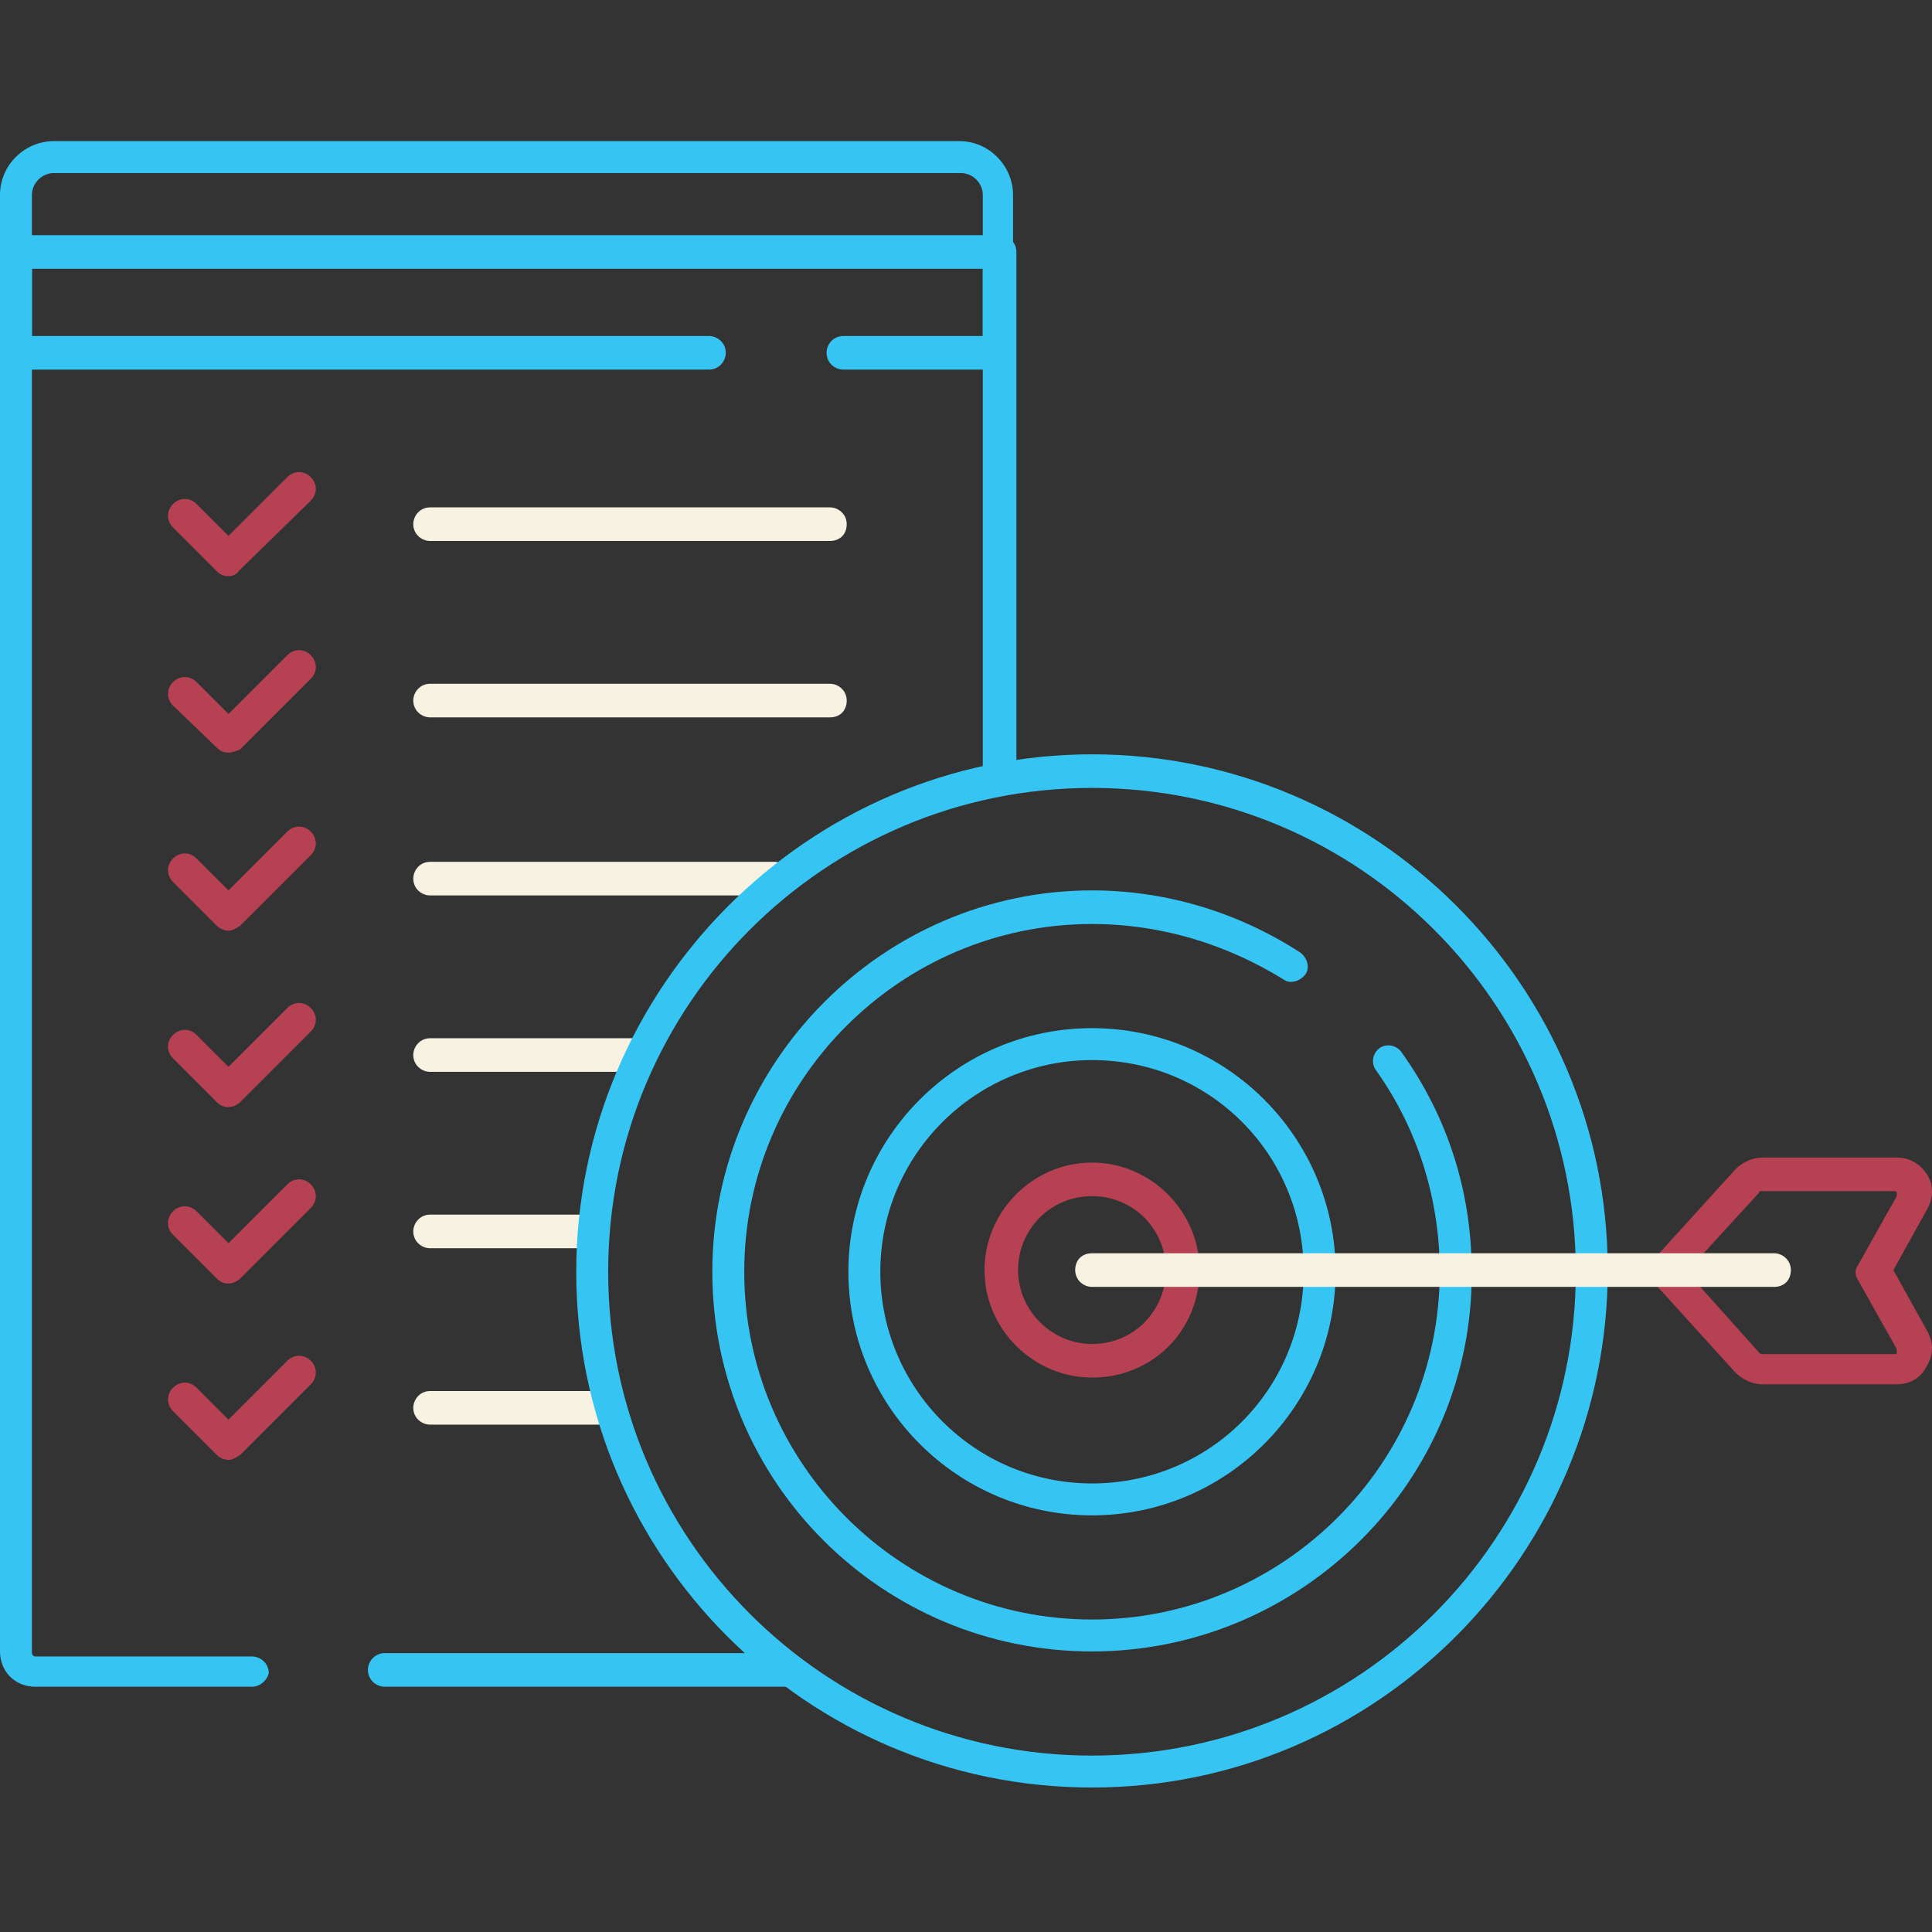 <?xml version="1.0" encoding="utf-8"?>
<!-- Generator: Adobe Illustrator 27.4.0, SVG Export Plug-In . SVG Version: 6.00 Build 0)  -->
<svg version="1.1" id="Layer_1" xmlns="http://www.w3.org/2000/svg" xmlns:xlink="http://www.w3.org/1999/xlink" x="0px" y="0px"
	 viewBox="0 0 115 115" style="enable-background:new 0 0 115 115;" xml:space="preserve">
<rect x="0" y="0" width="115" height="115" fill="#333333" stroke="none"/>
<style type="text/css">
	.st0{clip-path:url(#SVGID_00000081647789701699104880000013510934791470438538_);}
	.st1{fill:#36C5F3;}
	.st2{fill:#B54153;}
	.st3{fill:#F7F2E2;}
</style>
<g>
	<defs>
		<rect id="SVGID_1_" y="8.4" width="115" height="98.1"/>
	</defs>
	<clipPath id="SVGID_00000018934673022780332720000007326125085140371388_">
		<use xlink:href="#SVGID_1_"  style="overflow:visible;"/>
	</clipPath>
	<g style="clip-path:url(#SVGID_00000018934673022780332720000007326125085140371388_);">
		<path class="st1" d="M15,100.4H2.1c-1.2,0-2.1-0.9-2.1-2.1V15c0-0.5,0.4-1,1-1h58.5c0.5,0,1,0.4,1,1v30.7c0,0.5-0.4,1-1,1
			c-0.5,0-1-0.4-1-1V16H1.9v82.4c0,0.1,0.1,0.2,0.2,0.2H15c0.5,0,1,0.4,1,1C15.9,100,15.5,100.4,15,100.4z"/>
		<path class="st1" d="M46.8,100.4H22.9c-0.5,0-1-0.4-1-1c0-0.5,0.4-1,1-1h23.9c0.5,0,1,0.4,1,1C47.8,100,47.3,100.4,46.8,100.4z"/>
		<path class="st1" d="M59.4,22h-9.2c-0.5,0-1-0.4-1-1c0-0.5,0.4-1,1-1h8.3v-8.4c0-0.7-0.6-1.3-1.3-1.3H3.2c-0.7,0-1.3,0.6-1.3,1.3
			V20h40.3c0.5,0,1,0.4,1,1c0,0.5-0.4,1-1,1H1c-0.5,0-1-0.4-1-1v-9.4c0-1.8,1.5-3.2,3.2-3.2h53.9c1.8,0,3.2,1.5,3.2,3.2V21
			C60.4,21.5,60,22,59.4,22z"/>
		<path class="st2" d="M13.6,34.3c-0.3,0-0.5-0.1-0.7-0.3l-2.6-2.6c-0.4-0.4-0.4-1,0-1.4c0.4-0.4,1-0.4,1.4,0l1.9,1.9l3.5-3.5
			c0.4-0.4,1-0.4,1.4,0c0.4,0.4,0.4,1,0,1.4L14.2,34C14.1,34.2,13.8,34.3,13.6,34.3z"/>
		<path class="st3" d="M49.4,32.2H25.6c-0.5,0-1-0.4-1-1c0-0.5,0.4-1,1-1h23.8c0.5,0,1,0.4,1,1C50.4,31.8,50,32.2,49.4,32.2z"/>
		<path class="st2" d="M13.6,44.8c-0.3,0-0.5-0.1-0.7-0.3L10.3,42c-0.4-0.4-0.4-1,0-1.4c0.4-0.4,1-0.4,1.4,0l1.9,1.9l3.5-3.5
			c0.4-0.4,1-0.4,1.4,0c0.4,0.4,0.4,1,0,1.4l-4.2,4.2C14.1,44.7,13.8,44.8,13.6,44.8z"/>
		<path class="st3" d="M49.4,42.7H25.6c-0.5,0-1-0.4-1-1c0-0.5,0.4-1,1-1h23.8c0.5,0,1,0.4,1,1C50.4,42.3,50,42.7,49.4,42.7z"/>
		<path class="st2" d="M13.6,55.4c-0.2,0-0.5-0.1-0.7-0.3l-2.6-2.6c-0.4-0.4-0.4-1,0-1.4c0.4-0.4,1-0.4,1.4,0l1.9,1.9l3.5-3.5
			c0.4-0.4,1-0.4,1.4,0c0.4,0.4,0.4,1,0,1.4l-4.2,4.2C14,55.3,13.8,55.4,13.6,55.4z"/>
		<path class="st3" d="M46.1,53.3H25.6c-0.5,0-1-0.4-1-1c0-0.5,0.4-1,1-1h20.5c0.5,0,1,0.4,1,1C47.1,52.8,46.7,53.3,46.1,53.3z"/>
		<path class="st2" d="M13.6,65.9c-0.3,0-0.5-0.1-0.7-0.3L10.3,63c-0.4-0.4-0.4-1,0-1.4c0.4-0.4,1-0.4,1.4,0l1.9,1.9l3.5-3.5
			c0.4-0.4,1-0.4,1.4,0c0.4,0.4,0.4,1,0,1.4l-4.2,4.2C14.1,65.8,13.8,65.9,13.6,65.9z"/>
		<path class="st3" d="M37.8,63.8H25.6c-0.5,0-1-0.4-1-1c0-0.5,0.4-1,1-1h12.2c0.5,0,1,0.4,1,1C38.8,63.3,38.3,63.8,37.8,63.8z"/>
		<path class="st2" d="M13.6,76.4c-0.3,0-0.5-0.1-0.7-0.3l-2.6-2.6c-0.4-0.4-0.4-1,0-1.4c0.4-0.4,1-0.4,1.4,0l1.9,1.9l3.5-3.5
			c0.4-0.4,1-0.4,1.4,0c0.4,0.4,0.4,1,0,1.4l-4.2,4.2C14.1,76.3,13.8,76.4,13.6,76.4z"/>
		<path class="st3" d="M35.3,74.3h-9.7c-0.5,0-1-0.4-1-1c0-0.5,0.4-1,1-1h9.7c0.5,0,1,0.4,1,1C36.2,73.9,35.8,74.3,35.3,74.3z"/>
		<path class="st2" d="M13.6,86.9c-0.2,0-0.5-0.1-0.7-0.3l-2.6-2.6c-0.4-0.4-0.4-1,0-1.4c0.4-0.4,1-0.4,1.4,0l1.9,1.9l3.5-3.5
			c0.4-0.4,1-0.4,1.4,0c0.4,0.4,0.4,1,0,1.4l-4.2,4.2C14,86.8,13.8,86.9,13.6,86.9z"/>
		<path class="st3" d="M35.9,84.8H25.6c-0.5,0-1-0.4-1-1c0-0.5,0.4-1,1-1h10.3c0.5,0,1,0.4,1,1C36.8,84.4,36.4,84.8,35.9,84.8z"/>
		<path class="st2" d="M112.9,82.4h-8c-0.6,0-1.2-0.3-1.6-0.7l-4.9-5.4c-0.3-0.4-0.3-0.9,0-1.3l4.9-5.4c0.4-0.4,1-0.7,1.6-0.7h8
			c0.8,0,1.4,0.4,1.8,1c0.4,0.6,0.4,1.4,0,2.1l-2,3.6l2,3.6c0.4,0.7,0.4,1.4,0,2.1C114.3,82.1,113.6,82.4,112.9,82.4z M100.4,75.7
			l4.3,4.8c0,0,0.1,0.1,0.1,0.1h8c0.1,0,0.1,0,0.1-0.1c0-0.1,0-0.1,0-0.2l-2.3-4.1c-0.2-0.3-0.2-0.6,0-0.9l2.3-4.1
			c0-0.1,0-0.1,0-0.2c0-0.1-0.1-0.1-0.1-0.1h-8c0,0-0.1,0-0.1,0.1L100.4,75.7z"/>
		<path class="st1" d="M65,106.4c-17,0-30.7-13.8-30.7-30.7S48.1,44.9,65,44.9s30.7,13.8,30.7,30.7S82,106.4,65,106.4z M65,46.9
			c-15.9,0-28.8,12.9-28.8,28.8c0,15.9,12.9,28.8,28.8,28.8c15.9,0,28.8-12.9,28.8-28.8C93.8,59.8,80.9,46.9,65,46.9z"/>
		<path class="st1" d="M65,98.3c-12.5,0-22.6-10.1-22.6-22.6S52.6,53,65,53c4.4,0,8.7,1.3,12.4,3.7c0.4,0.3,0.6,0.9,0.3,1.3
			c-0.3,0.4-0.9,0.6-1.3,0.3C73,56.2,69.1,55,65,55c-11.4,0-20.7,9.3-20.7,20.7c0,11.4,9.3,20.7,20.7,20.7
			c11.4,0,20.7-9.3,20.7-20.7c0-4.3-1.3-8.5-3.8-12c-0.3-0.4-0.2-1,0.2-1.3c0.4-0.3,1-0.2,1.3,0.2c2.8,3.9,4.2,8.4,4.2,13.1
			C87.7,88.1,77.5,98.3,65,98.3z"/>
		<path class="st1" d="M65,90.2c-8,0-14.5-6.5-14.5-14.5c0-8,6.5-14.5,14.5-14.5c8,0,14.5,6.5,14.5,14.5C79.5,83.7,73,90.2,65,90.2z
			 M65,63.1c-6.9,0-12.6,5.6-12.6,12.6c0,6.9,5.6,12.6,12.6,12.6s12.6-5.6,12.6-12.6C77.6,68.7,72,63.1,65,63.1z"/>
		<path class="st2" d="M65,82c-3.5,0-6.4-2.9-6.4-6.4c0-3.5,2.9-6.4,6.4-6.4c3.5,0,6.4,2.9,6.4,6.4C71.4,79.2,68.6,82,65,82z
			 M65,71.2c-2.5,0-4.4,2-4.4,4.4s2,4.4,4.4,4.4c2.5,0,4.4-2,4.4-4.4S67.5,71.2,65,71.2z"/>
		<path class="st3" d="M105.6,76.6H65c-0.5,0-1-0.4-1-1s0.4-1,1-1h40.6c0.5,0,1,0.4,1,1S106.2,76.6,105.6,76.6z"/>
	</g>
</g>
</svg>
